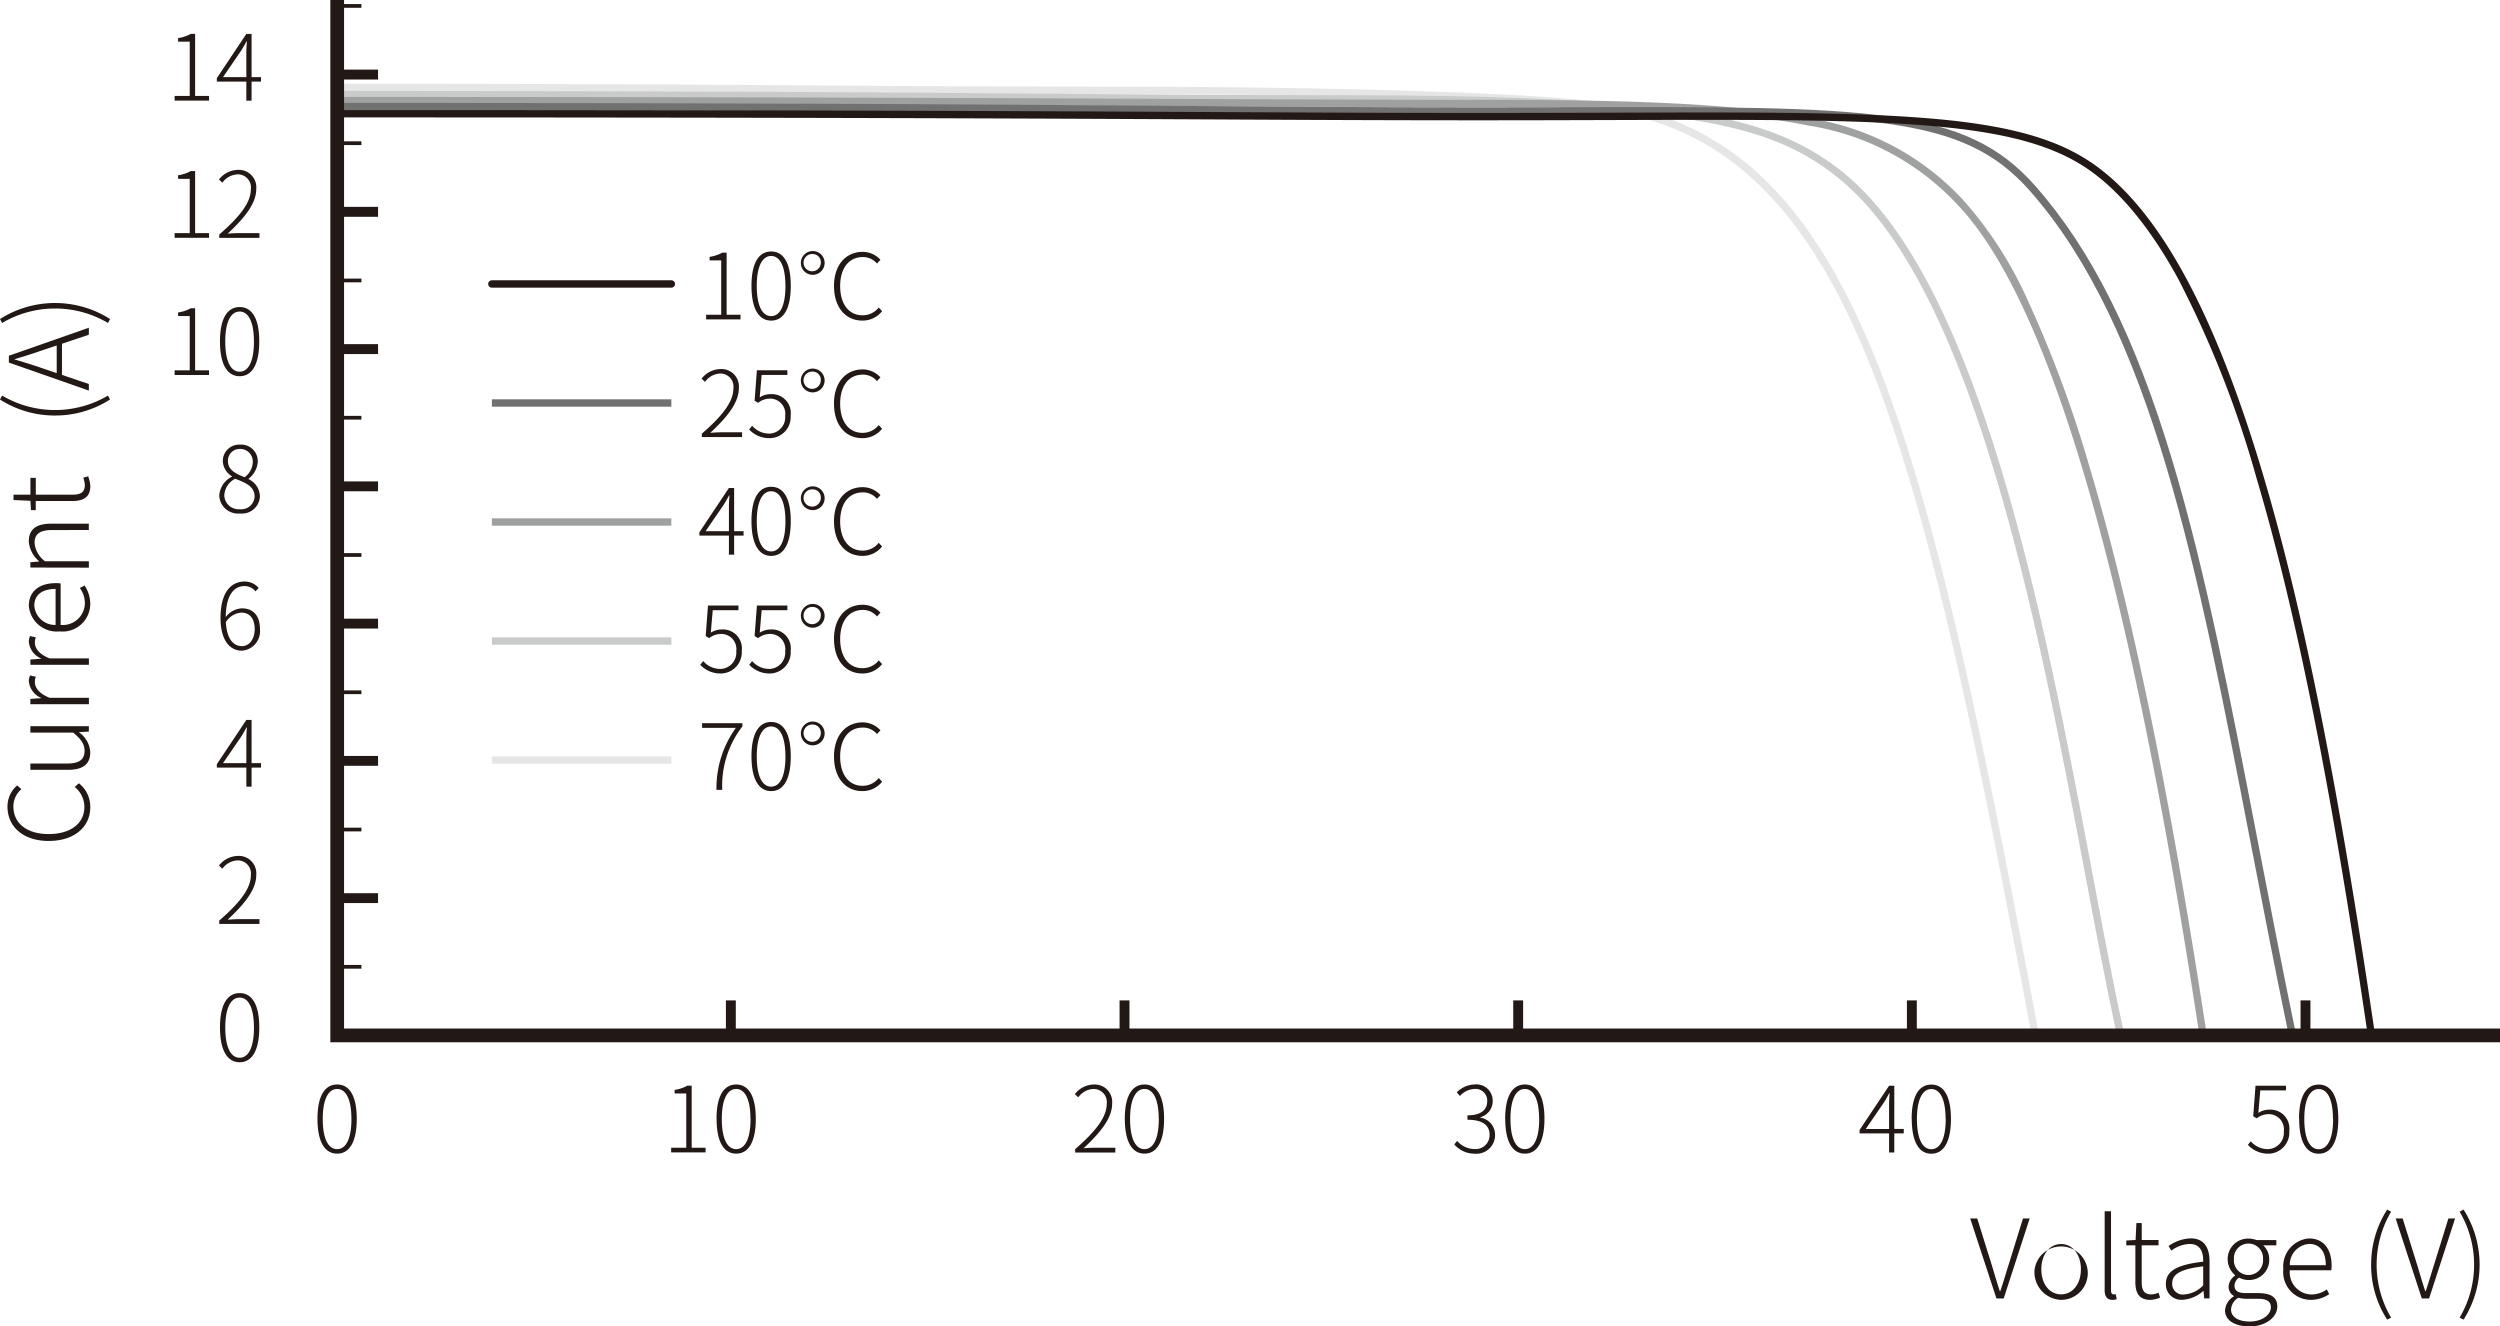 <svg xmlns="http://www.w3.org/2000/svg" width="169.395" height="89.868"><defs><style>.a{fill:#221815}.b{fill:#727171}.c{fill:#9fa0a0}.d{fill:#c9caca}.e{fill:#e6e6e6}</style></defs><path class="a" d="M21.511 75.81c0-1.569.508-2.327 1.334-2.327s1.328.757 1.328 2.327c0 1.588-.509 2.358-1.328 2.358s-1.334-.77-1.334-2.358Zm2.3 0c0-1.346-.385-2.023-.968-2.023s-.974.677-.974 2.023c0 1.371.384 2.053.974 2.053s.97-.682.97-2.053Zm21.664 1.96h1.024v-3.679h-.787v-.242a2.594 2.594 0 0 0 .862-.285h.293v4.203h.942v.317h-2.333Zm3.074-1.96c0-1.569.509-2.327 1.334-2.327s1.328.757 1.328 2.327c0 1.588-.508 2.358-1.328 2.358s-1.328-.77-1.328-2.358Zm2.3 0c0-1.346-.384-2.023-.968-2.023s-.973.677-.973 2.023c0 1.371.384 2.053.973 2.053s.974-.682.974-2.053Zm22 2.053c1.532-1.321 2.141-2.251 2.141-3.07a.89.89 0 0 0-.925-1.005 1.344 1.344 0 0 0-1.005.565l-.229-.217a1.659 1.659 0 0 1 1.272-.652 1.185 1.185 0 0 1 1.253 1.3c0 .949-.733 1.9-1.936 3.021.248-.019.509-.037.745-.037h1.408v.324h-2.718Zm3.365-2.053c0-1.569.508-2.327 1.334-2.327s1.328.757 1.328 2.327c0 1.588-.508 2.358-1.328 2.358s-1.331-.77-1.331-2.358Zm2.3 0c0-1.346-.386-2.023-.968-2.023s-.974.677-.974 2.023c0 1.371.384 2.053.974 2.053s.973-.682.973-2.053Zm20.021 1.737.2-.242a1.55 1.55 0 0 0 1.191.552.941.941 0 0 0 1.005-.967c0-.609-.421-1.018-1.5-1.018v-.3c.993 0 1.34-.429 1.34-.968a.792.792 0 0 0-.857-.819 1.414 1.414 0 0 0-.992.478l-.212-.249a1.76 1.76 0 0 1 1.21-.533 1.1 1.1 0 0 1 1.222 1.1 1.129 1.129 0 0 1-.83 1.117v.031a1.178 1.178 0 0 1 .992 1.166 1.265 1.265 0 0 1-1.365 1.278 1.833 1.833 0 0 1-1.398-.627Zm3.452-1.737c0-1.569.509-2.327 1.334-2.327s1.328.757 1.328 2.327c0 1.588-.508 2.358-1.328 2.358s-1.328-.77-1.328-2.358Zm2.3 0c0-1.346-.384-2.023-.968-2.023s-.973.677-.973 2.023c0 1.371.384 2.053.973 2.053s.976-.682.976-2.053Zm24.707.987h-.64v1.29h-.353v-1.29h-2v-.23l2-3h.353v2.928h.64Zm-.993-.3v-1.668c0-.2.019-.539.037-.751h-.031a7.672 7.672 0 0 1-.359.627l-1.228 1.792Zm1.528-.682c0-1.569.509-2.327 1.335-2.327s1.328.757 1.328 2.327c0 1.588-.509 2.358-1.328 2.358s-1.327-.775-1.327-2.363Zm2.3 0c0-1.346-.384-2.023-.967-2.023s-.974.677-.974 2.023c0 1.371.384 2.053.974 2.053s.977-.687.977-2.058Zm20.477 1.768.2-.254a1.522 1.522 0 0 0 1.185.533 1.109 1.109 0 0 0 1.055-1.21 1.024 1.024 0 0 0-1.036-1.159 1.316 1.316 0 0 0-.8.285l-.236-.143.155-2.066h2.066v.316h-1.743l-.131 1.521a1.391 1.391 0 0 1 .757-.218 1.284 1.284 0 0 1 1.34 1.451 1.433 1.433 0 0 1-1.414 1.533 1.863 1.863 0 0 1-1.388-.595Zm3.471-1.768c0-1.569.508-2.327 1.334-2.327s1.328.757 1.328 2.327c0 1.588-.508 2.358-1.328 2.358s-1.324-.775-1.324-2.363Zm2.3 0c0-1.346-.385-2.023-.968-2.023s-.974.677-.974 2.023c0 1.371.385 2.053.974 2.053s.98-.687.98-2.058ZM49.856 70.157h-.67v-2.37h.67ZM76.53 70.157h-.67v-2.37h.67ZM103.204 70.157h-.67v-2.37h.67ZM129.878 70.157h-.67v-2.37h.67ZM156.551 70.157h-.67v-2.37h.67ZM47.845 21.327h1.023v-3.681h-.787v-.242a2.613 2.613 0 0 0 .863-.285h.291v4.206h.942v.316h-2.332Zm3.073-1.96c0-1.571.509-2.327 1.335-2.327s1.328.756 1.328 2.327c0 1.588-.509 2.356-1.328 2.356s-1.334-.768-1.334-2.356Zm2.3 0c0-1.346-.384-2.023-.967-2.023s-.974.677-.974 2.023c0 1.371.384 2.053.974 2.053s.97-.682.97-2.053Zm1.046-1.564a.806.806 0 1 1 .812.819.8.8 0 0 1-.809-.819Zm1.352 0a.546.546 0 0 0-.54-.589.585.585 0 1 0 .54.589Zm.893 1.589c0-1.439.8-2.327 1.949-2.327a1.63 1.63 0 0 1 1.2.539l-.236.254a1.232 1.232 0 0 0-.956-.44c-.95 0-1.538.757-1.538 1.967s.583 1.978 1.513 1.978a1.383 1.383 0 0 0 1.1-.527l.229.248a1.674 1.674 0 0 1-1.34.638c-1.13.001-1.918-.891-1.918-2.33ZM47.553 29.386c1.533-1.321 2.141-2.252 2.141-3.07a.889.889 0 0 0-.925-1.005 1.346 1.346 0 0 0-1 .564l-.231-.217a1.666 1.666 0 0 1 1.272-.651 1.184 1.184 0 0 1 1.253 1.3c0 .949-.731 1.9-1.935 3.021.248-.019.508-.037.744-.037h1.409v.322h-2.725Zm3.21-.285.2-.254a1.521 1.521 0 0 0 1.184.533 1.108 1.108 0 0 0 1.055-1.21 1.025 1.025 0 0 0-1.036-1.16 1.3 1.3 0 0 0-.8.286l-.236-.144.155-2.065h2.065v.316h-1.743l-.13 1.52a1.394 1.394 0 0 1 .757-.217 1.284 1.284 0 0 1 1.34 1.451 1.433 1.433 0 0 1-1.416 1.532 1.866 1.866 0 0 1-1.395-.584Zm3.5-3.332a.806.806 0 1 1 .812.819.8.8 0 0 1-.809-.815Zm1.352 0a.546.546 0 0 0-.54-.589.585.585 0 1 0 .54.589Zm.893 1.589c0-1.439.8-2.327 1.949-2.327a1.63 1.63 0 0 1 1.2.539l-.236.254a1.231 1.231 0 0 0-.956-.44c-.95 0-1.538.757-1.538 1.967s.583 1.978 1.513 1.978a1.383 1.383 0 0 0 1.1-.527l.229.248a1.675 1.675 0 0 1-1.34.638c-1.13.005-1.918-.887-1.918-2.326ZM50.383 36.293h-.64v1.29h-.353v-1.29h-2v-.229l2-3h.353v2.928h.64Zm-.993-.3v-1.668c0-.2.019-.54.037-.751h-.031a8.83 8.83 0 0 1-.359.627l-1.228 1.792Zm1.528-.682c0-1.571.509-2.327 1.335-2.327s1.328.756 1.328 2.327c0 1.588-.509 2.356-1.328 2.356s-1.334-.771-1.334-2.359Zm2.3 0c0-1.346-.384-2.023-.967-2.023s-.974.677-.974 2.023c0 1.371.384 2.053.974 2.053s.969-.685.969-2.056Zm1.046-1.564a.806.806 0 1 1 .812.819.8.8 0 0 1-.809-.822Zm1.352 0a.546.546 0 0 0-.54-.589.585.585 0 1 0 .54.589Zm.893 1.589c0-1.439.8-2.327 1.949-2.327a1.63 1.63 0 0 1 1.2.539l-.236.254a1.231 1.231 0 0 0-.956-.44c-.95 0-1.538.757-1.538 1.967s.583 1.978 1.513 1.978a1.383 1.383 0 0 0 1.1-.527l.229.248a1.675 1.675 0 0 1-1.34.638c-1.13-.002-1.919-.894-1.919-2.333ZM47.448 45.046l.2-.254a1.526 1.526 0 0 0 1.185.533 1.108 1.108 0 0 0 1.055-1.21 1.025 1.025 0 0 0-1.036-1.16 1.3 1.3 0 0 0-.8.286l-.236-.144.155-2.065h2.065v.316h-1.743l-.13 1.52a1.394 1.394 0 0 1 .756-.217 1.284 1.284 0 0 1 1.341 1.451 1.433 1.433 0 0 1-1.416 1.532 1.866 1.866 0 0 1-1.396-.588Zm3.316 0 .2-.254a1.521 1.521 0 0 0 1.184.533 1.108 1.108 0 0 0 1.055-1.21 1.025 1.025 0 0 0-1.036-1.16 1.3 1.3 0 0 0-.8.286l-.236-.144.155-2.065h2.065v.316h-1.743l-.13 1.52a1.394 1.394 0 0 1 .757-.217 1.284 1.284 0 0 1 1.34 1.451 1.433 1.433 0 0 1-1.416 1.532 1.866 1.866 0 0 1-1.391-.588Zm3.5-3.332a.806.806 0 1 1 .812.819.8.8 0 0 1-.808-.819Zm1.352 0a.546.546 0 0 0-.54-.589.585.585 0 1 0 .54.589Zm.893 1.589c0-1.439.8-2.327 1.949-2.327a1.63 1.63 0 0 1 1.2.539l-.236.254a1.231 1.231 0 0 0-.956-.44c-.95 0-1.538.757-1.538 1.967s.583 1.978 1.513 1.978a1.383 1.383 0 0 0 1.1-.527l.229.248a1.675 1.675 0 0 1-1.34.638c-1.13.001-1.918-.891-1.918-2.33ZM49.861 49.318h-2.289v-.316h2.731v.217a6.572 6.572 0 0 0-1.365 4.3h-.392a6.968 6.968 0 0 1 1.315-4.201Zm1.057 1.93c0-1.57.509-2.327 1.335-2.327s1.328.756 1.328 2.327c0 1.588-.509 2.356-1.328 2.356s-1.334-.768-1.334-2.356Zm2.3 0c0-1.346-.384-2.023-.967-2.023s-.974.677-.974 2.023c0 1.371.384 2.053.974 2.053s.97-.682.97-2.053Zm1.046-1.564a.806.806 0 1 1 .812.819.8.8 0 0 1-.809-.819Zm1.352 0a.546.546 0 0 0-.54-.589.585.585 0 1 0 .54.589Zm.893 1.589c0-1.439.8-2.327 1.949-2.327a1.63 1.63 0 0 1 1.2.539l-.236.254a1.231 1.231 0 0 0-.956-.44c-.95 0-1.538.757-1.538 1.967s.583 1.978 1.513 1.978a1.383 1.383 0 0 0 1.1-.527l.229.248a1.675 1.675 0 0 1-1.34.638c-1.13.004-1.918-.896-1.918-2.33ZM45.489 19.491h-12.16a.25.25 0 0 1 0-.5h12.16a.25.25 0 0 1 0 .5Z"/><path class="b" d="M45.489 27.556h-12.16v-.5h12.16Z"/><path class="c" d="M45.489 35.621h-12.16v-.5h12.16Z"/><path class="d" d="M45.489 43.686h-12.16v-.5h12.16Z"/><path class="e" d="M45.489 51.751h-12.16v-.5h12.16Z"/><path class="a" d="M11.831 6.501h1.024V2.822h-.788V2.58a2.591 2.591 0 0 0 .863-.285h.291v4.206h.943v.317h-2.333Zm5.853-.974h-.638v1.292h-.355V5.527h-2v-.229l2-3h.355v2.928h.638Zm-.993-.3V3.559c0-.2.019-.539.038-.751h-.032a7.672 7.672 0 0 1-.359.627L15.11 5.227ZM11.831 15.797h1.024v-3.679h-.788v-.242a2.593 2.593 0 0 0 .863-.285h.291v4.206h.943v.317h-2.333Zm3.025.093c1.532-1.321 2.141-2.251 2.141-3.07a.889.889 0 0 0-.925-1.005 1.346 1.346 0 0 0-1.005.565l-.229-.218a1.664 1.664 0 0 1 1.272-.651 1.184 1.184 0 0 1 1.253 1.3c0 .95-.733 1.9-1.936 3.021.249-.019.509-.037.745-.037h1.408v.324h-2.723ZM11.831 25.093h1.024v-3.679h-.788v-.242a2.591 2.591 0 0 0 .863-.285h.291v4.206h.943v.317h-2.333Zm3.074-1.96c0-1.571.508-2.327 1.334-2.327s1.328.756 1.328 2.327c0 1.588-.508 2.358-1.328 2.358s-1.334-.77-1.334-2.357Zm2.3 0c0-1.346-.384-2.023-.968-2.023s-.974.677-.974 2.023c0 1.371.385 2.053.974 2.053s.97-.681.97-2.052ZM14.856 33.589a1.527 1.527 0 0 1 .863-1.29v-.025a1.25 1.25 0 0 1-.621-1.03 1.109 1.109 0 0 1 1.166-1.117 1.123 1.123 0 0 1 1.2 1.185 1.583 1.583 0 0 1-.62 1.123v.031a1.328 1.328 0 0 1 .769 1.179 1.224 1.224 0 0 1-1.352 1.148 1.276 1.276 0 0 1-1.405-1.204Zm2.395.05c0-.689-.633-.937-1.315-1.2a1.345 1.345 0 0 0-.739 1.135.977.977 0 0 0 1.061.93.9.9 0 0 0 .993-.869Zm-.124-2.314a.85.85 0 0 0-.869-.906.793.793 0 0 0-.813.826c0 .614.565.868 1.129 1.092a1.32 1.32 0 0 0 .553-1.017ZM17.313 40.07a.945.945 0 0 0-.739-.359c-.682 0-1.259.54-1.278 2.1a1.456 1.456 0 0 1 1.092-.59c.77 0 1.228.491 1.228 1.421a1.328 1.328 0 0 1-1.222 1.447c-.874 0-1.452-.776-1.452-2.215 0-1.825.776-2.469 1.625-2.469a1.238 1.238 0 0 1 .962.434Zm-.056 2.568c0-.657-.273-1.128-.918-1.128a1.362 1.362 0 0 0-1.036.645c.056.993.41 1.625 1.1 1.625.489.002.854-.483.854-1.141ZM17.685 52.009h-.638v1.292h-.355v-1.292h-2v-.229l2-3h.355v2.928h.638Zm-.993-.3v-1.668c0-.2.019-.539.037-.751h-.031a7.672 7.672 0 0 1-.359.627l-1.228 1.792ZM14.856 62.375c1.532-1.321 2.141-2.251 2.141-3.07a.889.889 0 0 0-.925-1.005 1.346 1.346 0 0 0-1.005.565l-.229-.218a1.664 1.664 0 0 1 1.272-.651 1.184 1.184 0 0 1 1.253 1.3c0 .949-.733 1.9-1.936 3.021.249-.019.509-.037.745-.037h1.408v.323h-2.723ZM14.906 69.618c0-1.571.508-2.327 1.334-2.327s1.328.756 1.328 2.327c0 1.588-.508 2.358-1.328 2.358s-1.334-.77-1.334-2.358Zm2.3 0c0-1.346-.384-2.023-.968-2.023s-.974.677-.974 2.023c0 1.371.385 2.053.974 2.053s.97-.682.97-2.053Z"/><path class="e" d="M137.671 70.202c-3.635-19.328-6.749-34.945-10.934-45.419-4.17-10.437-9.448-15.735-17.113-17.179-4.822-.909-21.626-1.232-34.551-1.232-7.724 0-13.032-.037-19.177-.08-7.846-.054-16.74-.116-33.225-.116v-.5c16.487 0 25.381.062 33.228.116 6.145.043 11.452.079 19.174.079 12.947 0 29.788.325 34.643 1.24a18.785 18.785 0 0 1 10.261 5.459c2.744 2.8 5.106 6.731 7.221 12.023 4.2 10.515 7.32 26.156 10.96 45.511Z"/><path class="d" d="M143.435 70.127c-.672-3.063-1.363-6.723-2.095-10.6-1.658-8.78-3.537-18.732-6.214-27.586-3.1-10.261-6.624-16.817-10.767-20.041-4.486-3.491-10.181-4.951-33.85-4.951-7.167 0-12.921-.047-19.583-.1-10.357-.085-23.245-.191-48.255-.191v-.5c25.012 0 37.9.106 48.259.191 6.661.055 12.414.1 19.579.1 11.592 0 18.975.349 23.936 1.132 4.613.728 7.574 1.865 10.218 3.923 4.227 3.29 7.8 9.927 10.938 20.289 2.684 8.879 4.566 18.845 6.226 27.638.731 3.871 1.421 7.528 2.092 10.584Z"/><path class="c" d="M149.006 70.002c-2.427-15.938-5.074-28.762-7.867-38.114-2.624-8.788-5.475-14.838-8.472-17.983a17.441 17.441 0 0 0-10.095-5.391c-5.053-1.038-12.461-1.25-22.031-1.25-6.628 0-12.993-.028-21.051-.064-13.108-.059-29.421-.131-56.819-.131v-.5c27.4 0 43.713.073 56.821.131 8.058.036 14.422.064 21.049.064 9.6 0 17.037.214 22.131 1.26a17.892 17.892 0 0 1 10.354 5.535 26.431 26.431 0 0 1 4.387 6.826 80.686 80.686 0 0 1 4.2 11.357c2.8 9.374 5.451 22.22 7.882 38.182Z"/><path class="b" d="M155.061 70.052c-.917-4.417-1.744-8.7-2.544-12.847-3.614-18.734-6.736-34.914-14.969-44.264-2.319-2.634-5.029-3.911-9.668-4.557-4.692-.654-11.346-.64-21.418-.619-1.935 0-3.936.008-6.1.008-7.6 0-13.447-.043-20.852-.1-11.826-.087-26.544-.2-56.84-.2v-.5c30.3 0 45.017.109 56.843.2 7.4.055 13.252.1 20.848.1 2.162 0 4.163 0 6.1-.008 10.093-.021 16.76-.035 21.487.624 4.77.664 7.566 1.988 9.972 4.721 3.82 4.338 6.77 10.258 9.283 18.629 2.264 7.539 3.982 16.443 5.8 25.869.8 4.143 1.626 8.427 2.542 12.841Z"/><path class="a" d="M160.409 69.964c-2.431-16.549-4.817-28.484-7.509-37.562a70.523 70.523 0 0 0-5.309-13.505c-2.055-3.759-4.317-6.392-6.723-7.826-2.438-1.453-5.736-2.236-11.027-2.618-5.1-.367-11.747-.347-20.951-.318-2.712.008-5.517.017-8.6.017-6.308 0-11.518-.026-18.114-.06-11.375-.057-26.953-.136-59.51-.136v-.5c32.557 0 48.137.079 59.512.136 6.6.033 11.8.06 18.111.06 3.078 0 5.882-.009 8.594-.017 9.214-.028 15.872-.049 20.988.32 5.373.387 8.736 1.191 11.245 2.686 4.776 2.847 8.784 9.918 12.253 21.616 2.7 9.1 5.089 21.058 7.524 37.631ZM25.616 5.387h-2.768v-.67h2.768ZM25.616 14.688h-2.768v-.67h2.768ZM25.616 33.289h-2.768v-.67h2.768ZM24.489 9.831h-1.641v-.254h1.641ZM24.489 19.132h-1.641v-.254h1.641ZM24.489 37.733h-1.641v-.254h1.641ZM25.616 23.989h-2.768v-.67h2.768ZM24.489 28.432h-1.641v-.254h1.641ZM25.616 42.59h-2.768v-.67h2.768ZM25.616 51.891h-2.768v-.67h2.768ZM24.489 47.034h-1.641v-.254h1.641ZM24.489 56.335h-1.641v-.254h1.641ZM25.616 61.191h-2.768v-.67h2.768ZM24.489 65.635h-1.641v-.254h1.641ZM24.489.53h-1.641V.276h1.641Z"/><path class="a" d="M169.395 70.621H22.383V0h.93v69.691h146.082ZM133.497 82.561h.476l.973 3.115c.2.655.342 1.16.558 1.814h.03c.223-.653.364-1.159.573-1.814l.966-3.115h.454l-1.761 5.419h-.491Zm4.366 3.442a1.81 1.81 0 1 1 1.791 2.074 1.874 1.874 0 0 1-1.794-2.07Zm3.136 0c0-1.012-.571-1.709-1.345-1.709s-1.337.7-1.337 1.709.564 1.7 1.337 1.7 1.343-.689 1.343-1.696Zm1.609 1.389v-5.321h.43v5.366c0 .186.074.268.179.268a.662.662 0 0 0 .141-.015l.067.342a.875.875 0 0 1-.29.045c-.36 0-.53-.223-.53-.684Zm2.081-.542v-2.468h-.616v-.327l.632-.037.051-1.145h.364v1.145h1.138v.364h-1.141v2.5c0 .5.134.824.662.824a1.385 1.385 0 0 0 .483-.112l.1.335a2.243 2.243 0 0 1-.662.149c-.776-.001-1.014-.492-1.014-1.227Zm2.069.133c0-.876.78-1.293 2.527-1.494.015-.588-.156-1.2-.907-1.2a2.152 2.152 0 0 0-1.25.452l-.192-.311a2.74 2.74 0 0 1 1.5-.521c.945 0 1.278.677 1.278 1.553v2.513h-.363l-.045-.506h-.015a2.285 2.285 0 0 1-1.383.6 1.045 1.045 0 0 1-1.153-1.085Zm2.527.112v-1.288c-1.562.178-2.1.543-2.1 1.152a.715.715 0 0 0 .811.751 1.953 1.953 0 0 0 1.286-.615Zm1.481 1.688a1.206 1.206 0 0 1 .594-.945v-.031a.712.712 0 0 1-.356-.64.985.985 0 0 1 .438-.735v-.03a1.435 1.435 0 0 1-.5-1.078 1.383 1.383 0 0 1 1.419-1.4 1.409 1.409 0 0 1 .528.1h1.352v.357h-.891a1.265 1.265 0 0 1 .408.951 1.364 1.364 0 0 1-1.4 1.4 1.34 1.34 0 0 1-.64-.164.681.681 0 0 0-.312.549c0 .283.171.5.744.5h.833c.9 0 1.323.283 1.323.915 0 .69-.744 1.345-1.9 1.345-.997-.009-1.643-.425-1.643-1.093Zm3.106-.2c0-.424-.312-.58-.9-.58h-.811a2.789 2.789 0 0 1-.5-.067.993.993 0 0 0-.49.8c0 .482.467.809 1.278.809.864-.004 1.421-.486 1.421-.962Zm-.534-3.264a.988.988 0 1 0-1.971 0 .989.989 0 1 0 1.971 0Zm1.377.684a1.9 1.9 0 0 1 1.739-2.089c.958 0 1.531.684 1.531 1.843a2.054 2.054 0 0 1-.022.312h-2.81a1.5 1.5 0 0 0 1.45 1.642 1.771 1.771 0 0 0 1.055-.342l.164.32a2.213 2.213 0 0 1-1.263.387 1.877 1.877 0 0 1-1.846-2.069Zm2.876-.275c0-.959-.437-1.442-1.129-1.442a1.41 1.41 0 0 0-1.309 1.442Zm3.073-.037a6.849 6.849 0 0 1 1.086-3.731l.268.141a7.053 7.053 0 0 0 0 7.18l-.268.134a6.824 6.824 0 0 1-1.089-3.724Zm1.66-3.13h.476l.973 3.115c.2.655.342 1.16.558 1.814h.03c.223-.653.364-1.159.573-1.814l.966-3.115h.454l-1.761 5.419h-.496Zm4.336 6.72a7.062 7.062 0 0 0 0-7.18l.268-.141a6.947 6.947 0 0 1 0 7.455ZM7.321 21.885a7.053 7.053 0 0 0-7.179 0l-.141-.268a6.94 6.94 0 0 1 7.455 0Zm-3.59 6.27A6.859 6.859 0 0 1 0 27.07l.141-.268a7.061 7.061 0 0 0 7.179 0l.134.268a6.834 6.834 0 0 1-3.723 1.084Zm-.424 28.827c-1.732 0-2.8-.959-2.8-2.334a1.875 1.875 0 0 1 .654-1.428l.29.253a1.524 1.524 0 0 0-.543 1.175c0 1.144.922 1.866 2.386 1.866 1.48 0 2.423-.707 2.423-1.843a1.734 1.734 0 0 0-.655-1.346l.283-.252a2.028 2.028 0 0 1 .773 1.62c-.001 1.336-1.079 2.288-2.811 2.288Zm.892-33.69v2.111l1.821.617v.446l-5.419-1.9v-.461l5.419-1.9v.475Zm.692 10.656H2.423v.617h-.325l-.037-.632-1.145-.052v-.364h1.145V32.38h.364v1.137h2.5c.5 0 .824-.134.824-.661a1.386 1.386 0 0 0-.112-.483l.335-.1a2.242 2.242 0 0 1 .149.662c-.004.775-.495 1.013-1.23 1.013ZM3.842 23.41l-.982.327c-.631.223-1.2.4-1.858.595v.03c.654.186 1.227.372 1.858.586l.982.335ZM2.058 38.455v-.357l.6-.052v-.011a1.947 1.947 0 0 1-.707-1.352c0-.826.513-1.2 1.531-1.2h2.535v.431H3.542c-.826 0-1.2.26-1.2.87a1.723 1.723 0 0 0 .713 1.248h2.966v.431Zm1.985 4.328a1.9 1.9 0 0 1-2.089-1.739c0-.959.684-1.532 1.843-1.532a2.062 2.062 0 0 1 .312.022v2.81a1.5 1.5 0 0 0 1.642-1.449 1.775 1.775 0 0 0-.342-1.056l.32-.164a2.218 2.218 0 0 1 .387 1.264 1.877 1.877 0 0 1-2.073 1.844Zm-1.985 2.261v-.357l.735-.052v-.015a1.363 1.363 0 0 1-.839-1.122.8.8 0 0 1 .089-.4l.387.089a.838.838 0 0 0-.067.364c0 .35.26.772 1 1.062h2.661v.431Zm0 2.67v-.357l.735-.052v-.015a1.365 1.365 0 0 1-.839-1.122.8.8 0 0 1 .089-.4l.387.089a.838.838 0 0 0-.067.364c0 .348.26.772 1 1.062h2.661v.431Zm2.535 4.448H2.058v-.427h2.483c.809 0 1.189-.253 1.189-.862 0-.461-.238-.788-.772-1.235h-2.9v-.431H6.02v.364l-.655.037v.022a1.76 1.76 0 0 1 .751 1.337c.001.823-.505 1.195-1.518 1.195Zm-.826-12.255c-.959 0-1.442.439-1.442 1.13a1.41 1.41 0 0 0 1.442 1.308Z"/></svg>